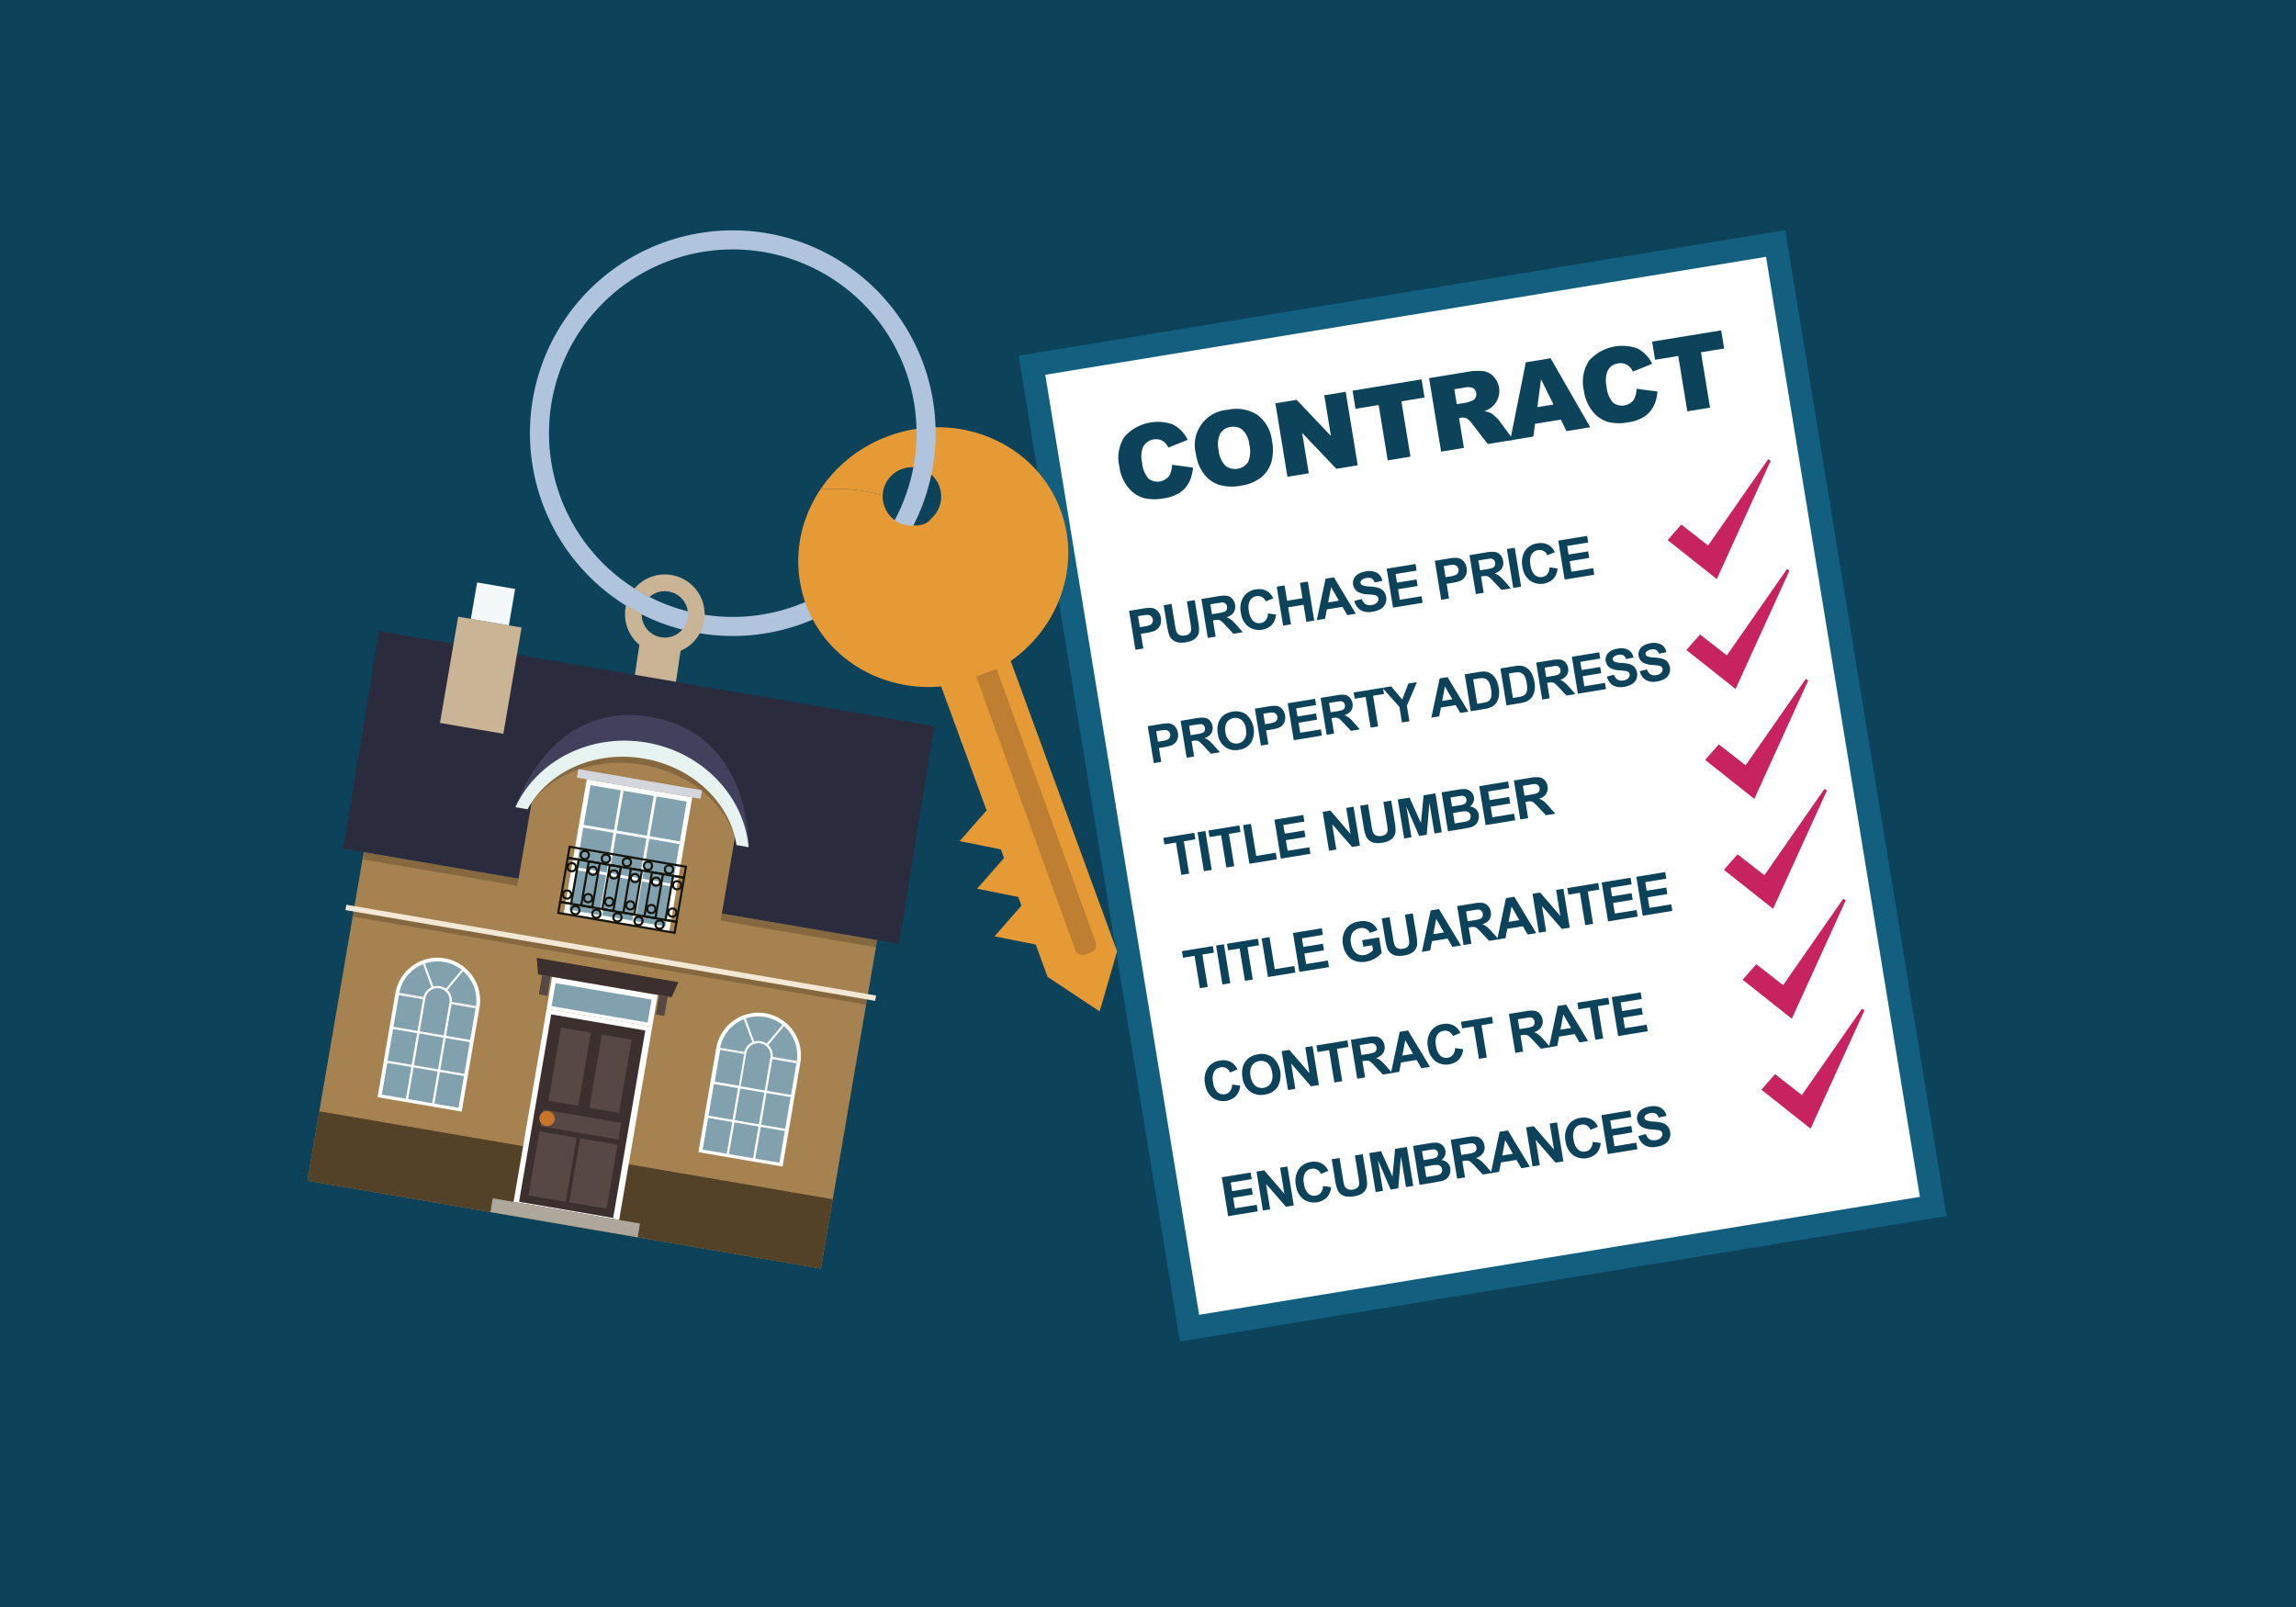 <?xml version="1.0" encoding="UTF-8"?>
<svg xmlns="http://www.w3.org/2000/svg" width="500" height="350" viewBox="0 0 500 350">
  <defs>
    <style>.cls-1{fill:#0c425a;}.cls-19,.cls-2,.cls-25{fill:#fff;}.cls-2{stroke:#125f80;stroke-width:5.056px;}.cls-2,.cls-27{stroke-miterlimit:10;}.cls-3{fill:#c62360;}.cls-4{fill:#e69a35;}.cls-5{fill:#b0c4de;}.cls-27,.cls-6{fill:none;}.cls-13,.cls-7{fill:#cab496;}.cls-8{fill:#bf7f32;}.cls-9{fill:#2b2b3e;}.cls-10,.cls-12,.cls-13,.cls-14,.cls-24,.cls-25,.cls-28,.cls-9{fill-rule:evenodd;}.cls-10,.cls-16{fill:#a68250;}.cls-11{opacity:0.2;}.cls-12{fill:#534128;}.cls-14{fill:#f3f9f8;}.cls-15{fill:#41415d;}.cls-17{fill:#e6f3f0;}.cls-18{fill:#f3e8d5;}.cls-20{fill:#3b302d;}.cls-21{fill:#584843;}.cls-22{fill:#c8752c;}.cls-23,.cls-28{fill:#81a1ae;}.cls-24{fill:#ada79c;}.cls-26{fill:#d3d6dd;}.cls-27{stroke:#14140b;stroke-width:0.46px;}</style>
  </defs>
  <g id="back">
    <rect class="cls-1" x="-5" y="-5" width="510" height="360"></rect>
  </g>
  <g id="Layer_1" data-name="Layer 1">
    <rect class="cls-2" x="240.81" y="64.887" width="164.105" height="212.516" transform="translate(-23.402 54.392) rotate(-9.294)"></rect>
    <path class="cls-3" d="M373.873,126.121c-3.657-2.932-7.052-5.554-10.709-8.486,1.012-1.154,1.897-2.217,2.977-3.382,1.703,1.345,3.635,2.794,5.829,4.553,4.464-6.379,8.743-12.587,13.092-18.806.16.115.389.219.549.334-3.897,8.546-7.737,17.012-11.738,25.787"></path>
    <path class="cls-3" d="M382.041,174c-3.657-2.932-7.052-5.554-10.709-8.486,1.011-1.154,1.897-2.217,2.977-3.382,1.703,1.345,3.635,2.795,5.829,4.554,4.464-6.379,8.743-12.587,13.092-18.806.16.115.389.219.549.334-3.897,8.546-7.737,17.012-11.738,25.787"></path>
    <path class="cls-3" d="M386.125,197.94c-3.657-2.932-7.052-5.554-10.709-8.486,1.012-1.154,1.897-2.217,2.977-3.382,1.703,1.345,3.635,2.794,5.829,4.554,4.463-6.379,8.743-12.587,13.092-18.806.16.115.389.219.549.334-3.897,8.546-7.737,17.012-11.738,25.787"></path>
    <path class="cls-3" d="M390.209,221.879c-3.657-2.932-7.052-5.554-10.709-8.486,1.012-1.154,1.897-2.217,2.977-3.382,1.703,1.345,3.635,2.794,5.829,4.554,4.464-6.379,8.743-12.587,13.092-18.806.16.115.389.219.549.334-3.897,8.546-7.737,17.012-11.738,25.787"></path>
    <path class="cls-3" d="M394.293,245.819c-3.657-2.932-7.052-5.554-10.709-8.486,1.012-1.154,1.897-2.217,2.977-3.382,1.703,1.345,3.635,2.794,5.829,4.554,4.463-6.379,8.743-12.587,13.092-18.806.16.115.389.219.549.334-3.897,8.546-7.737,17.012-11.738,25.787"></path>
    <path class="cls-1" d="M247.267,141.522l-1.388-8.482,2.747-.449a10.028,10.028,0,0,1,2.057-.205,2.244,2.244,0,0,1,1.357.63,2.673,2.673,0,0,1,.762,1.571,2.78,2.78,0,0,1-.069,1.359,2.354,2.354,0,0,1-.583.953,2.509,2.509,0,0,1-.822.548,9.84,9.84,0,0,1-1.756.412l-1.116.183.523,3.199Zm.559-7.326.394,2.406.937-.153a4.49,4.49,0,0,0,1.332-.353,1.13,1.13,0,0,0,.553-1.197,1.106,1.106,0,0,0-.397-.718,1.202,1.202,0,0,0-.75-.264,8.349,8.349,0,0,0-1.242.144Z"></path>
    <path class="cls-1" d="M253.414,131.808l1.712-.28.752,4.594a9.71,9.71,0,0,0,.295,1.406,1.39,1.39,0,0,0,.661.75,1.848,1.848,0,0,0,1.183.131,1.75,1.75,0,0,0,1.05-.478,1.191,1.191,0,0,0,.326-.804,9.755,9.755,0,0,0-.161-1.454l-.767-4.691,1.713-.28.729,4.455a11.602,11.602,0,0,1,.215,2.18,2.432,2.432,0,0,1-.338,1.149,2.62,2.62,0,0,1-.885.855,4.421,4.421,0,0,1-1.59.524,4.761,4.761,0,0,1-1.888.021,2.692,2.692,0,0,1-1.112-.567,2.357,2.357,0,0,1-.634-.862,10.48,10.48,0,0,1-.519-2.124Z"></path>
    <path class="cls-1" d="M263.02,138.943l-1.388-8.482,3.604-.59a6.25,6.25,0,0,1,2.013-.095,1.973,1.973,0,0,1,1.12.652,2.477,2.477,0,0,1,.588,1.275,2.294,2.294,0,0,1-.302,1.668,2.733,2.733,0,0,1-1.55,1.059,4.083,4.083,0,0,1,1.033.562,9.818,9.818,0,0,1,1.2,1.217l1.307,1.486-2.049.335-1.539-1.643a12.233,12.233,0,0,0-1.106-1.099,1.329,1.329,0,0,0-.573-.269,2.849,2.849,0,0,0-.878.045l-.347.057.579,3.541Zm.911-5.175,1.267-.207a6.679,6.679,0,0,0,1.522-.355.934.934,0,0,0,.421-.437,1.121,1.121,0,0,0,.069-.666,1.028,1.028,0,0,0-.341-.653,1.06,1.06,0,0,0-.7-.228q-.212.006-1.254.176l-1.336.219Z"></path>
    <path class="cls-1" d="M276.13,133.597l1.747.254a3.778,3.778,0,0,1-.933,2.271,4.047,4.047,0,0,1-5.108.343,4.475,4.475,0,0,1-1.605-2.978,4.701,4.701,0,0,1,.555-3.467,3.801,3.801,0,0,1,2.684-1.643,3.566,3.566,0,0,1,2.679.508,3.393,3.393,0,0,1,1.124,1.418l-1.629.683a1.774,1.774,0,0,0-2.021-1.13,1.952,1.952,0,0,0-1.419.927,3.356,3.356,0,0,0-.229,2.289,3.601,3.601,0,0,0,.953,2.196,1.905,1.905,0,0,0,1.615.436,1.742,1.742,0,0,0,1.104-.626A2.553,2.553,0,0,0,276.13,133.597Z"></path>
    <path class="cls-1" d="M279.42,136.26l-1.388-8.482,1.713-.28.546,3.339,3.354-.549-.546-3.34,1.713-.279,1.388,8.48-1.713.281-.606-3.709-3.356.549.607,3.709Z"></path>
    <path class="cls-1" d="M295.263,133.667l-1.863.305-1.055-1.806-3.391.555-.385,2.041-1.816.298,1.916-9.023,1.811-.296Zm-3.701-2.841-1.685-2.955-.63,3.334Z"></path>
    <path class="cls-1" d="M294.93,130.888l1.64-.434a2.06,2.06,0,0,0,.812,1.131,1.87,1.87,0,0,0,1.307.189,1.932,1.932,0,0,0,1.188-.553,1.054,1.054,0,0,0,.285-.888.777.777,0,0,0-.26-.482,1.434,1.434,0,0,0-.677-.268q-.318-.054-1.432-.145a4.74,4.74,0,0,1-2.069-.521,2.238,2.238,0,0,1-1.06-1.58,2.2,2.2,0,0,1,.169-1.272,2.336,2.336,0,0,1,.918-1.033,4.306,4.306,0,0,1,1.62-.567,3.623,3.623,0,0,1,2.518.307,2.502,2.502,0,0,1,1.153,1.73l-1.7.355a1.471,1.471,0,0,0-.625-.862,1.75,1.75,0,0,0-1.132-.108,1.978,1.978,0,0,0-1.118.498.623.623,0,0,0-.186.57.661.661,0,0,0,.339.473,4.567,4.567,0,0,0,1.666.31,8.343,8.343,0,0,1,1.948.308,2.414,2.414,0,0,1,1.078.708,2.704,2.704,0,0,1,.378,2.727,2.456,2.456,0,0,1-.99,1.134,4.863,4.863,0,0,1-1.795.611,3.724,3.724,0,0,1-2.593-.339A3.278,3.278,0,0,1,294.93,130.888Z"></path>
    <path class="cls-1" d="M303.362,132.341l-1.388-8.481,6.288-1.028.235,1.435-4.576.748.308,1.88,4.258-.696.233,1.429-4.258.696.378,2.308,4.738-.775.233,1.43Z"></path>
    <path class="cls-1" d="M313.846,130.626l-1.388-8.482,2.748-.449a10.095,10.095,0,0,1,2.057-.205,2.244,2.244,0,0,1,1.356.63,2.667,2.667,0,0,1,.762,1.571,2.793,2.793,0,0,1-.068,1.359,2.355,2.355,0,0,1-.583.953,2.519,2.519,0,0,1-.822.548,9.861,9.861,0,0,1-1.757.413l-1.116.183.523,3.199Zm.56-7.326.394,2.406.937-.154a4.484,4.484,0,0,0,1.332-.354,1.142,1.142,0,0,0,.468-.505,1.163,1.163,0,0,0,.085-.692,1.113,1.113,0,0,0-.397-.718,1.2,1.2,0,0,0-.75-.264,8.46,8.46,0,0,0-1.241.145Z"></path>
    <path class="cls-1" d="M321.398,129.39l-1.388-8.481,3.604-.59a6.25,6.25,0,0,1,2.013-.095,1.973,1.973,0,0,1,1.12.652,2.478,2.478,0,0,1,.588,1.275,2.288,2.288,0,0,1-.303,1.668,2.735,2.735,0,0,1-1.549,1.059,4.052,4.052,0,0,1,1.033.562,9.76,9.76,0,0,1,1.199,1.217l1.307,1.485-2.048.335-1.54-1.643a12.093,12.093,0,0,0-1.107-1.099,1.331,1.331,0,0,0-.573-.27,2.883,2.883,0,0,0-.877.046l-.348.057.58,3.541Zm.911-5.175,1.267-.207a6.664,6.664,0,0,0,1.522-.355.938.938,0,0,0,.422-.438,1.12,1.12,0,0,0,.069-.666,1.028,1.028,0,0,0-.342-.653,1.063,1.063,0,0,0-.699-.227q-.213.006-1.254.176l-1.337.219Z"></path>
    <path class="cls-1" d="M329.541,128.057l-1.388-8.481,1.712-.28,1.388,8.482Z"></path>
    <path class="cls-1" d="M337.445,123.561l1.746.255a3.776,3.776,0,0,1-.932,2.27,4.052,4.052,0,0,1-5.109.343,4.475,4.475,0,0,1-1.603-2.978,4.696,4.696,0,0,1,.555-3.467,3.797,3.797,0,0,1,2.684-1.643,3.572,3.572,0,0,1,2.679.507,3.383,3.383,0,0,1,1.123,1.419l-1.628.683a1.777,1.777,0,0,0-2.021-1.131,1.959,1.959,0,0,0-1.42.928,3.364,3.364,0,0,0-.229,2.288,3.598,3.598,0,0,0,.954,2.196,1.901,1.901,0,0,0,1.615.437,1.737,1.737,0,0,0,1.103-.626A2.553,2.553,0,0,0,337.445,123.561Z"></path>
    <path class="cls-1" d="M340.73,126.226l-1.388-8.482,6.288-1.029.235,1.436-4.576.749.308,1.88,4.258-.696.233,1.429-4.258.696.378,2.308,4.738-.775.233,1.43Z"></path>
    <path class="cls-1" d="M251.259,166.201l-1.315-8.041,2.604-.427a9.7,9.7,0,0,1,1.951-.195,2.137,2.137,0,0,1,1.286.599,2.538,2.538,0,0,1,.723,1.489,2.663,2.663,0,0,1-.065,1.288,2.232,2.232,0,0,1-.553.905,2.388,2.388,0,0,1-.78.518,9.326,9.326,0,0,1-1.664.392l-1.059.174.496,3.033Zm.53-6.946.374,2.282.888-.145a4.245,4.245,0,0,0,1.263-.337,1.087,1.087,0,0,0,.443-.478,1.1,1.1,0,0,0,.081-.656,1.053,1.053,0,0,0-.376-.682,1.146,1.146,0,0,0-.711-.249,7.768,7.768,0,0,0-1.178.136Z"></path>
    <path class="cls-1" d="M258.419,165.029l-1.315-8.041,3.417-.56a5.942,5.942,0,0,1,1.908-.09,1.877,1.877,0,0,1,1.062.618,2.347,2.347,0,0,1,.558,1.209,2.178,2.178,0,0,1-.287,1.582,2.59,2.59,0,0,1-1.469,1.004,3.815,3.815,0,0,1,.981.532,9.293,9.293,0,0,1,1.137,1.153l1.239,1.408-1.941.318-1.46-1.558a11.276,11.276,0,0,0-1.05-1.042,1.255,1.255,0,0,0-.543-.255,2.663,2.663,0,0,0-.832.043l-.329.054.549,3.357Zm.864-4.906,1.201-.196a6.328,6.328,0,0,0,1.443-.338.886.886,0,0,0,.399-.414,1.061,1.061,0,0,0,.066-.631.973.973,0,0,0-.324-.619,1.002,1.002,0,0,0-.662-.216q-.203.004-1.189.167l-1.268.207Z"></path>
    <path class="cls-1" d="M265.21,159.841a5.184,5.184,0,0,1,.03-2.123,3.805,3.805,0,0,1,.568-1.225,3.155,3.155,0,0,1,.92-.894,4.489,4.489,0,0,1,1.682-.603,3.823,3.823,0,0,1,3.023.638,4.988,4.988,0,0,1,1.009,6.11,3.792,3.792,0,0,1-2.65,1.563,3.834,3.834,0,0,1-3.03-.628A4.207,4.207,0,0,1,265.21,159.841Zm1.664-.329a3.051,3.051,0,0,0,.969,1.967,2.199,2.199,0,0,0,3.196-.517,3.116,3.116,0,0,0,.279-2.2,3.065,3.065,0,0,0-.943-1.963,2.274,2.274,0,0,0-3.227.537A3.073,3.073,0,0,0,266.874,159.512Z"></path>
    <path class="cls-1" d="M274.589,162.383l-1.316-8.041,2.605-.427a9.702,9.702,0,0,1,1.95-.195,2.139,2.139,0,0,1,1.286.599,2.526,2.526,0,0,1,.723,1.489,2.652,2.652,0,0,1-.064,1.288,2.235,2.235,0,0,1-.554.905,2.357,2.357,0,0,1-.779.518,9.394,9.394,0,0,1-1.665.393l-1.059.173.496,3.033Zm.53-6.946.373,2.282.889-.146a4.249,4.249,0,0,0,1.263-.337,1.081,1.081,0,0,0,.443-.477,1.1,1.1,0,0,0,.081-.656,1.056,1.056,0,0,0-.377-.682,1.141,1.141,0,0,0-.71-.249,7.649,7.649,0,0,0-1.178.137Z"></path>
    <path class="cls-1" d="M281.744,161.212l-1.315-8.041,5.961-.976.223,1.36-4.338.71.292,1.782,4.036-.661.222,1.355-4.036.661.357,2.188,4.492-.735.222,1.355Z"></path>
    <path class="cls-1" d="M288.904,160.04l-1.315-8.041,3.416-.559a5.91,5.91,0,0,1,1.909-.089,1.864,1.864,0,0,1,1.06.617,2.343,2.343,0,0,1,.559,1.209,2.178,2.178,0,0,1-.287,1.582,2.593,2.593,0,0,1-1.469,1.004,3.792,3.792,0,0,1,.98.532,9.276,9.276,0,0,1,1.138,1.153l1.239,1.408-1.941.318-1.461-1.558a11.292,11.292,0,0,0-1.049-1.042,1.264,1.264,0,0,0-.543-.255,2.695,2.695,0,0,0-.832.043l-.329.054.55,3.357Zm.864-4.906,1.201-.196a6.288,6.288,0,0,0,1.442-.338.877.877,0,0,0,.399-.414,1.06,1.06,0,0,0,.066-.631.977.977,0,0,0-.324-.619,1.005,1.005,0,0,0-.663-.216c-.134.003-.531.059-1.189.167l-1.267.207Z"></path>
    <path class="cls-1" d="M298.483,158.473l-1.093-6.681-2.386.39-.223-1.36,6.39-1.045.223,1.36-2.381.39,1.094,6.68Z"></path>
    <path class="cls-1" d="M305.31,157.356l-.554-3.384-3.708-4.176,1.903-.311,2.413,2.872,1.333-3.484,1.87-.307-2.191,5.152.552,3.373Z"></path>
    <path class="cls-1" d="M319.769,154.989l-1.767.289-1.001-1.713-3.214.526-.364,1.935L311.7,156.31l1.816-8.554,1.717-.281Zm-3.511-2.692-1.596-2.803-.598,3.161Z"></path>
    <path class="cls-1" d="M318.971,146.863l2.967-.485a5.847,5.847,0,0,1,1.556-.098,2.724,2.724,0,0,1,1.333.543,3.565,3.565,0,0,1,.981,1.176,6.015,6.015,0,0,1,.574,1.857,5.359,5.359,0,0,1,.033,1.752,3.603,3.603,0,0,1-.629,1.562,2.916,2.916,0,0,1-1.035.828,5.039,5.039,0,0,1-1.41.405l-3.055.5Zm1.846,1.095.872,5.325,1.212-.198a4.494,4.494,0,0,0,.969-.237,1.518,1.518,0,0,0,.601-.442,1.731,1.731,0,0,0,.299-.846,5.367,5.367,0,0,0-.077-1.5,4.891,4.891,0,0,0-.398-1.403,1.866,1.866,0,0,0-.588-.704,1.565,1.565,0,0,0-.815-.255,7.403,7.403,0,0,0-1.345.142Z"></path>
    <path class="cls-1" d="M326.745,145.591l2.967-.485a5.852,5.852,0,0,1,1.557-.098,2.725,2.725,0,0,1,1.332.543,3.579,3.579,0,0,1,.982,1.176,6.042,6.042,0,0,1,.573,1.857,5.367,5.367,0,0,1,.034,1.753,3.603,3.603,0,0,1-.629,1.562,2.912,2.912,0,0,1-1.036.828,5.031,5.031,0,0,1-1.409.405l-3.055.5Zm1.847,1.095.872,5.325,1.211-.198a4.496,4.496,0,0,0,.97-.237,1.524,1.524,0,0,0,.601-.442,1.739,1.739,0,0,0,.299-.846,5.354,5.354,0,0,0-.077-1.499,4.93,4.93,0,0,0-.398-1.404,1.859,1.859,0,0,0-.589-.704,1.557,1.557,0,0,0-.814-.255,7.484,7.484,0,0,0-1.346.141Z"></path>
    <path class="cls-1" d="M335.847,152.357l-1.315-8.041,3.417-.56a5.942,5.942,0,0,1,1.908-.09,1.874,1.874,0,0,1,1.062.618,2.36,2.36,0,0,1,.559,1.209,2.174,2.174,0,0,1-.288,1.582A2.586,2.586,0,0,1,339.72,148.08a3.816,3.816,0,0,1,.981.532,9.269,9.269,0,0,1,1.138,1.153l1.238,1.409-1.941.317-1.46-1.558a11.379,11.379,0,0,0-1.05-1.042,1.255,1.255,0,0,0-.543-.255,2.686,2.686,0,0,0-.831.043l-.33.054.55,3.357Zm.864-4.906,1.201-.196a6.309,6.309,0,0,0,1.443-.338.882.882,0,0,0,.399-.414,1.061,1.061,0,0,0,.065-.631.972.972,0,0,0-.324-.619,1.002,1.002,0,0,0-.662-.216q-.204.004-1.19.167l-1.268.207Z"></path>
    <path class="cls-1" d="M343.616,151.086l-1.316-8.041,5.963-.976.222,1.36-4.338.71.292,1.782,4.036-.661.222,1.355-4.036.661.358,2.188,4.492-.735.221,1.355Z"></path>
    <path class="cls-1" d="M349.932,147.365l1.555-.412a1.95,1.95,0,0,0,.77,1.073,1.77,1.77,0,0,0,1.237.181,1.831,1.831,0,0,0,1.127-.524,1.004,1.004,0,0,0,.272-.842.743.743,0,0,0-.247-.458,1.364,1.364,0,0,0-.642-.252q-.3-.053-1.357-.139a4.46,4.46,0,0,1-1.962-.496,2.117,2.117,0,0,1-1.004-1.497,2.088,2.088,0,0,1,.159-1.205,2.209,2.209,0,0,1,.87-.979,4.075,4.075,0,0,1,1.537-.539,3.435,3.435,0,0,1,2.387.291,2.374,2.374,0,0,1,1.095,1.641l-1.612.337a1.396,1.396,0,0,0-.593-.818,1.651,1.651,0,0,0-1.073-.104,1.876,1.876,0,0,0-1.061.473.592.592,0,0,0-.176.541.624.624,0,0,0,.321.448,4.364,4.364,0,0,0,1.579.294,7.881,7.881,0,0,1,1.848.291,2.3,2.3,0,0,1,1.022.672,2.565,2.565,0,0,1,.358,2.585,2.336,2.336,0,0,1-.94,1.074,4.603,4.603,0,0,1-1.702.581,3.531,3.531,0,0,1-2.457-.322A3.108,3.108,0,0,1,349.932,147.365Z"></path>
    <path class="cls-1" d="M357.087,146.194l1.554-.412a1.955,1.955,0,0,0,.77,1.073,1.772,1.772,0,0,0,1.238.181,1.831,1.831,0,0,0,1.127-.524,1.006,1.006,0,0,0,.272-.842.741.741,0,0,0-.248-.458,1.356,1.356,0,0,0-.641-.252q-.302-.053-1.357-.139a4.457,4.457,0,0,1-1.962-.496,2.118,2.118,0,0,1-1.005-1.497,2.088,2.088,0,0,1,.159-1.205,2.224,2.224,0,0,1,.871-.979,4.079,4.079,0,0,1,1.537-.538,3.441,3.441,0,0,1,2.387.29,2.377,2.377,0,0,1,1.094,1.642l-1.612.337a1.395,1.395,0,0,0-.593-.818,1.653,1.653,0,0,0-1.072-.104,1.876,1.876,0,0,0-1.061.473.593.593,0,0,0-.176.541.619.619,0,0,0,.32.447,4.341,4.341,0,0,0,1.58.295,7.872,7.872,0,0,1,1.847.291,2.287,2.287,0,0,1,1.022.672,2.567,2.567,0,0,1,.358,2.586,2.335,2.335,0,0,1-.94,1.074,4.623,4.623,0,0,1-1.701.58,3.529,3.529,0,0,1-2.457-.322A3.107,3.107,0,0,1,357.087,146.194Z"></path>
    <path class="cls-1" d="M257.251,190.552l-1.153-7.046-2.517.412-.235-1.435,6.739-1.103.235,1.435-2.511.41,1.153,7.047Z"></path>
    <path class="cls-1" d="M262.171,189.747l-1.388-8.48,1.712-.28,1.389,8.48Z"></path>
    <path class="cls-1" d="M267.068,188.945l-1.153-7.046-2.517.412-.234-1.435,6.739-1.104.234,1.435-2.511.411,1.153,7.046Z"></path>
    <path class="cls-1" d="M272.087,188.124l-1.377-8.411,1.713-.28,1.143,6.982,4.258-.697.234,1.43Z"></path>
    <path class="cls-1" d="M278.923,187.005l-1.389-8.48,6.288-1.028.235,1.435-4.576.749.308,1.881,4.258-.697.233,1.428-4.258.697.378,2.309,4.738-.776.234,1.43Z"></path>
    <path class="cls-1" d="M289.423,185.287l-1.388-8.48,1.666-.272,4.397,5.096-.927-5.664,1.591-.261,1.389,8.48-1.719.281-4.324-4.971.905,5.53Z"></path>
    <path class="cls-1" d="M296.206,175.469l1.713-.28.752,4.593a9.628,9.628,0,0,0,.295,1.408,1.391,1.391,0,0,0,.661.75,1.848,1.848,0,0,0,1.183.13,1.743,1.743,0,0,0,1.05-.478,1.192,1.192,0,0,0,.326-.804,9.729,9.729,0,0,0-.161-1.453l-.768-4.691,1.712-.28.729,4.454a11.623,11.623,0,0,1,.215,2.181,2.431,2.431,0,0,1-.338,1.148A2.615,2.615,0,0,1,302.69,183a4.394,4.394,0,0,1-1.589.524,4.765,4.765,0,0,1-1.889.021,2.675,2.675,0,0,1-1.111-.566,2.373,2.373,0,0,1-.634-.862,10.474,10.474,0,0,1-.52-2.125Z"></path>
    <path class="cls-1" d="M305.783,182.609l-1.388-8.48,2.562-.419,2.485,5.533.575-6.034,2.568-.421,1.388,8.48-1.591.261-1.093-6.676-.591,6.951-1.648.27-2.771-6.401,1.093,6.676Z"></path>
    <path class="cls-1" d="M313.938,172.567l3.39-.555a9.86,9.86,0,0,1,1.515-.162,2.237,2.237,0,0,1,.943.205,2.205,2.205,0,0,1,.767.603,1.952,1.952,0,0,1,.423.949,2.005,2.005,0,0,1-.143,1.147,2.027,2.027,0,0,1-.748.889,2.262,2.262,0,0,1,1.317.573,2.077,2.077,0,0,1,.626,1.211,2.569,2.569,0,0,1-.085,1.169,2.301,2.301,0,0,1-.592.994,2.457,2.457,0,0,1-1.083.59q-.42.117-2.056.396l-2.887.473Zm1.943,1.132.32,1.961,1.123-.184q1-.164,1.238-.233a1.144,1.144,0,0,0,.643-.416.912.912,0,0,0,.142-.704.942.942,0,0,0-.321-.604.999.999,0,0,0-.693-.192q-.261.013-1.469.211Zm.552,3.372.371,2.268,1.585-.26a7.856,7.856,0,0,0,1.166-.244,1.073,1.073,0,0,0,.566-.441,1.055,1.055,0,0,0,.123-.759,1.122,1.122,0,0,0-.292-.617,1.062,1.062,0,0,0-.599-.301,5.91,5.91,0,0,0-1.538.127Z"></path>
    <path class="cls-1" d="M323.522,179.706l-1.389-8.48,6.288-1.028.234,1.435-4.575.748.308,1.881,4.258-.696.233,1.428-4.258.696.378,2.309,4.738-.775.234,1.429Z"></path>
    <path class="cls-1" d="M331.073,178.471l-1.388-8.48,3.604-.59a6.226,6.226,0,0,1,2.014-.095,1.971,1.971,0,0,1,1.119.651,2.471,2.471,0,0,1,.589,1.275,2.293,2.293,0,0,1-.303,1.668,2.727,2.727,0,0,1-1.55,1.058,4.04,4.04,0,0,1,1.033.564,9.727,9.727,0,0,1,1.2,1.216l1.307,1.485-2.048.335-1.54-1.642a11.918,11.918,0,0,0-1.107-1.099,1.342,1.342,0,0,0-.572-.27,2.855,2.855,0,0,0-.877.047l-.348.057.579,3.54Zm.911-5.174,1.267-.208a6.646,6.646,0,0,0,1.522-.354.942.942,0,0,0,.421-.439,1.108,1.108,0,0,0,.069-.665,1.027,1.027,0,0,0-.341-.653,1.065,1.065,0,0,0-.699-.228c-.142.004-.56.061-1.255.176l-1.337.219Z"></path>
    <path class="cls-1" d="M261.289,215.224l-1.153-7.046-2.518.412-.234-1.435,6.739-1.103.235,1.435-2.511.41,1.153,7.047Z"></path>
    <path class="cls-1" d="M266.209,214.419l-1.388-8.48,1.712-.28,1.388,8.48Z"></path>
    <path class="cls-1" d="M271.106,213.617l-1.153-7.046-2.517.412-.234-1.435,6.738-1.103.235,1.435-2.511.411,1.153,7.046Z"></path>
    <path class="cls-1" d="M276.125,212.796l-1.377-8.411,1.713-.28,1.143,6.982,4.258-.697.233,1.43Z"></path>
    <path class="cls-1" d="M282.96,211.677l-1.388-8.48,6.288-1.028.234,1.435-4.576.749.308,1.881,4.258-.697.233,1.428-4.258.697.378,2.309,4.738-.776.233,1.43Z"></path>
    <path class="cls-1" d="M296.878,206.198l-.233-1.43,3.69-.604.553,3.378a4.699,4.699,0,0,1-1.408,1.173,5.766,5.766,0,0,1-2.004.734,4.718,4.718,0,0,1-2.411-.178,3.611,3.611,0,0,1-1.748-1.354,5.255,5.255,0,0,1-.867-2.179,4.944,4.944,0,0,1,.17-2.444,3.794,3.794,0,0,1,1.367-1.846,4.447,4.447,0,0,1,1.962-.755,4.106,4.106,0,0,1,2.575.259,3.034,3.034,0,0,1,1.442,1.644l-1.648.597a1.82,1.82,0,0,0-.836-.876,2.071,2.071,0,0,0-1.294-.159,2.353,2.353,0,0,0-1.668,1.003,3.04,3.04,0,0,0-.317,2.22,3.367,3.367,0,0,0,1.042,2.156,2.27,2.27,0,0,0,1.882.466,2.978,2.978,0,0,0,1.045-.388,3.739,3.739,0,0,0,.845-.663l-.177-1.075Z"></path>
    <path class="cls-1" d="M300.903,200.033l1.713-.28.752,4.593a9.729,9.729,0,0,0,.295,1.407,1.394,1.394,0,0,0,.661.75,1.849,1.849,0,0,0,1.183.13,1.743,1.743,0,0,0,1.05-.477,1.197,1.197,0,0,0,.326-.805,9.753,9.753,0,0,0-.161-1.453l-.768-4.691,1.713-.279.729,4.453a11.631,11.631,0,0,1,.215,2.182,2.437,2.437,0,0,1-.338,1.149,2.629,2.629,0,0,1-.885.855,4.384,4.384,0,0,1-1.59.523,4.748,4.748,0,0,1-1.889.021,2.68,2.68,0,0,1-1.111-.566,2.369,2.369,0,0,1-.634-.861,10.438,10.438,0,0,1-.52-2.125Z"></path>
    <path class="cls-1" d="M318.151,205.918l-1.862.305-1.056-1.805-3.391.555-.385,2.041-1.816.297,1.916-9.02,1.811-.297Zm-3.701-2.84-1.684-2.955-.631,3.334Z"></path>
    <path class="cls-1" d="M318.71,205.826l-1.388-8.48,3.604-.59a6.25,6.25,0,0,1,2.013-.095,1.968,1.968,0,0,1,1.119.652,2.471,2.471,0,0,1,.589,1.274,2.295,2.295,0,0,1-.303,1.669,2.729,2.729,0,0,1-1.55,1.058,4.05,4.05,0,0,1,1.033.562,9.818,9.818,0,0,1,1.2,1.217l1.307,1.485-2.048.335-1.54-1.644a12.235,12.235,0,0,0-1.107-1.099,1.34,1.34,0,0,0-.573-.269,2.85,2.85,0,0,0-.877.046l-.348.057.579,3.54Zm.911-5.174,1.268-.207a6.666,6.666,0,0,0,1.522-.356.932.932,0,0,0,.422-.437,1.117,1.117,0,0,0,.068-.665,1.029,1.029,0,0,0-.341-.654,1.059,1.059,0,0,0-.699-.227c-.142.003-.561.062-1.254.175l-1.338.219Z"></path>
    <path class="cls-1" d="M334.553,203.233l-1.863.305-1.056-1.804-3.39.555-.385,2.04-1.816.297,1.915-9.02,1.811-.297Zm-3.702-2.839-1.684-2.956-.631,3.334Z"></path>
    <path class="cls-1" d="M335.123,203.141l-1.388-8.48,1.665-.273,4.398,5.096-.927-5.664,1.59-.261,1.389,8.48-1.719.281-4.324-4.971.905,5.53Z"></path>
    <path class="cls-1" d="M345.215,201.489l-1.153-7.047-2.517.412L341.31,193.42l6.74-1.103.234,1.435-2.51.411,1.152,7.045Z"></path>
    <path class="cls-1" d="M350.188,200.675,348.8,192.194l6.287-1.029.235,1.435-4.575.749.308,1.881,4.258-.696.233,1.428-4.258.696.378,2.309,4.737-.775.234,1.429Z"></path>
    <path class="cls-1" d="M357.734,199.44l-1.388-8.48,6.287-1.028.235,1.435-4.575.748.308,1.881,4.258-.696.233,1.428-4.258.696.378,2.309,4.738-.775.233,1.429Z"></path>
    <path class="cls-1" d="M268.333,236.203l1.746.254a3.771,3.771,0,0,1-.932,2.27,4.054,4.054,0,0,1-5.109.344,4.482,4.482,0,0,1-1.603-2.978,4.699,4.699,0,0,1,.555-3.467,3.794,3.794,0,0,1,2.684-1.643,3.575,3.575,0,0,1,2.679.506,3.379,3.379,0,0,1,1.123,1.42l-1.628.682a1.778,1.778,0,0,0-2.021-1.13,1.955,1.955,0,0,0-1.419.928,3.351,3.351,0,0,0-.229,2.288,3.59,3.59,0,0,0,.953,2.195,1.902,1.902,0,0,0,1.615.436,1.737,1.737,0,0,0,1.103-.626A2.552,2.552,0,0,0,268.333,236.203Z"></path>
    <path class="cls-1" d="M270.585,234.734a5.467,5.467,0,0,1,.031-2.238,4.065,4.065,0,0,1,.6-1.291,3.34,3.34,0,0,1,.972-.944,4.731,4.731,0,0,1,1.772-.634,4.034,4.034,0,0,1,3.19.672,5.266,5.266,0,0,1,1.063,6.446,4.005,4.005,0,0,1-2.795,1.647,4.051,4.051,0,0,1-3.197-.661A4.44,4.44,0,0,1,270.585,234.734Zm1.755-.347a3.22,3.22,0,0,0,1.022,2.075,2.318,2.318,0,0,0,3.371-.546,3.286,3.286,0,0,0,.295-2.32,3.232,3.232,0,0,0-.996-2.07,2.401,2.401,0,0,0-3.402.566A3.238,3.238,0,0,0,272.34,234.388Z"></path>
    <path class="cls-1" d="M280.495,237.413l-1.388-8.48,1.666-.272,4.397,5.097-.927-5.664,1.591-.261,1.389,8.48-1.719.281-4.324-4.971.905,5.53Z"></path>
    <path class="cls-1" d="M290.587,235.762l-1.152-7.046-2.517.412-.235-1.435,6.739-1.104.235,1.435-2.511.411,1.153,7.046Z"></path>
    <path class="cls-1" d="M295.565,234.947l-1.388-8.48,3.603-.59a6.227,6.227,0,0,1,2.014-.095,1.978,1.978,0,0,1,1.119.651,2.471,2.471,0,0,1,.589,1.274,2.295,2.295,0,0,1-.303,1.669,2.728,2.728,0,0,1-1.55,1.058,4.105,4.105,0,0,1,1.034.562,9.901,9.901,0,0,1,1.199,1.217l1.307,1.485-2.048.335-1.54-1.643a12.097,12.097,0,0,0-1.106-1.099,1.343,1.343,0,0,0-.573-.27,2.854,2.854,0,0,0-.877.046l-.348.057.58,3.541Zm.911-5.174,1.267-.208a6.614,6.614,0,0,0,1.522-.355.927.927,0,0,0,.421-.438,1.125,1.125,0,0,0,.07-.665,1.037,1.037,0,0,0-.342-.654,1.069,1.069,0,0,0-.699-.227c-.143.004-.56.061-1.255.176l-1.336.219Z"></path>
    <path class="cls-1" d="M311.408,232.355l-1.862.305-1.057-1.806-3.39.555-.385,2.041-1.816.298,1.915-9.021,1.81-.296Zm-3.702-2.84-1.684-2.955-.63,3.334Z"></path>
    <path class="cls-1" d="M316.877,228.259l1.746.254a3.759,3.759,0,0,1-.933,2.269,4.048,4.048,0,0,1-5.108.344,4.478,4.478,0,0,1-1.603-2.978,4.695,4.695,0,0,1,.555-3.467,3.797,3.797,0,0,1,2.684-1.643,3.575,3.575,0,0,1,2.679.507,3.384,3.384,0,0,1,1.123,1.419l-1.628.682a1.779,1.779,0,0,0-2.022-1.129,1.954,1.954,0,0,0-1.419.927,3.365,3.365,0,0,0-.229,2.289,3.603,3.603,0,0,0,.953,2.195,1.908,1.908,0,0,0,1.616.437,1.737,1.737,0,0,0,1.103-.626A2.553,2.553,0,0,0,316.877,228.259Z"></path>
    <path class="cls-1" d="M322.07,230.609l-1.153-7.046-2.517.412-.234-1.435,6.739-1.103.234,1.435-2.51.411,1.152,7.046Z"></path>
    <path class="cls-1" d="M329.985,229.314l-1.388-8.48,3.603-.59a6.28,6.28,0,0,1,2.013-.095,1.978,1.978,0,0,1,1.12.652,2.479,2.479,0,0,1,.589,1.274,2.295,2.295,0,0,1-.304,1.669,2.725,2.725,0,0,1-1.549,1.058,4.05,4.05,0,0,1,1.033.562,9.89,9.89,0,0,1,1.2,1.217l1.307,1.485-2.049.335-1.54-1.644a12.172,12.172,0,0,0-1.107-1.098,1.339,1.339,0,0,0-.572-.27,2.841,2.841,0,0,0-.877.045l-.348.058.579,3.541Zm.911-5.174,1.267-.207a6.672,6.672,0,0,0,1.522-.356.934.934,0,0,0,.421-.437,1.119,1.119,0,0,0,.069-.665,1.033,1.033,0,0,0-.342-.654,1.067,1.067,0,0,0-.698-.227q-.214.004-1.255.175l-1.337.219Z"></path>
    <path class="cls-1" d="M345.827,226.722l-1.862.305-1.056-1.806-3.391.555-.385,2.041-1.816.298,1.916-9.021,1.81-.297Zm-3.701-2.84-1.684-2.955-.631,3.334Z"></path>
    <path class="cls-1" d="M347.41,226.462l-1.153-7.046-2.517.412-.235-1.435,6.74-1.103.234,1.435-2.511.41,1.153,7.046Z"></path>
    <path class="cls-1" d="M352.382,225.648l-1.388-8.48,6.288-1.029.235,1.435-4.576.749.308,1.881,4.258-.696.234,1.428-4.258.696.377,2.309,4.738-.775.234,1.429Z"></path>
    <path class="cls-1" d="M267.455,264.88l-1.388-8.48,6.287-1.028.235,1.435-4.576.748.308,1.88,4.258-.696.234,1.429-4.258.696.378,2.309,4.738-.775.233,1.429Z"></path>
    <path class="cls-1" d="M275.02,263.643l-1.389-8.48,1.666-.273,4.397,5.095-.927-5.663,1.592-.261,1.388,8.48-1.718.281-4.324-4.972.905,5.531Z"></path>
    <path class="cls-1" d="M288.119,258.298l1.745.254a3.768,3.768,0,0,1-.932,2.269,4.05,4.05,0,0,1-5.109.344,4.476,4.476,0,0,1-1.603-2.978,4.698,4.698,0,0,1,.554-3.468,3.797,3.797,0,0,1,2.685-1.642,3.564,3.564,0,0,1,2.678.506,3.391,3.391,0,0,1,1.124,1.419l-1.629.683a1.775,1.775,0,0,0-2.02-1.13,1.957,1.957,0,0,0-1.419.927,3.354,3.354,0,0,0-.229,2.289,3.594,3.594,0,0,0,.953,2.195,1.904,1.904,0,0,0,1.615.436,1.737,1.737,0,0,0,1.103-.626A2.559,2.559,0,0,0,288.119,258.298Z"></path>
    <path class="cls-1" d="M290.003,252.482l1.713-.28.752,4.593a9.598,9.598,0,0,0,.295,1.407,1.391,1.391,0,0,0,.661.75,1.855,1.855,0,0,0,1.183.13,1.748,1.748,0,0,0,1.05-.477,1.188,1.188,0,0,0,.325-.805,9.571,9.571,0,0,0-.16-1.452l-.768-4.691,1.712-.28.73,4.454a11.608,11.608,0,0,1,.215,2.181,2.437,2.437,0,0,1-.338,1.149,2.633,2.633,0,0,1-.886.855,4.396,4.396,0,0,1-1.589.523,4.765,4.765,0,0,1-1.889.021,2.667,2.667,0,0,1-1.111-.566,2.369,2.369,0,0,1-.634-.861,10.492,10.492,0,0,1-.52-2.125Z"></path>
    <path class="cls-1" d="M299.58,259.623l-1.388-8.48,2.562-.42,2.485,5.533.575-6.034,2.568-.42,1.388,8.48-1.591.26-1.093-6.676-.591,6.951-1.649.27-2.77-6.401,1.093,6.676Z"></path>
    <path class="cls-1" d="M307.734,249.58l3.391-.555a9.978,9.978,0,0,1,1.515-.162,2.233,2.233,0,0,1,.942.205,2.205,2.205,0,0,1,.767.603,1.947,1.947,0,0,1,.423.95,2.032,2.032,0,0,1-.891,2.033,2.261,2.261,0,0,1,1.317.575,2.071,2.071,0,0,1,.626,1.211,2.539,2.539,0,0,1-.085,1.168,2.282,2.282,0,0,1-.592.994,2.448,2.448,0,0,1-1.082.59q-.42.116-2.056.397l-2.887.472Zm1.944,1.132.32,1.961,1.122-.184c.668-.109,1.08-.187,1.239-.233a1.142,1.142,0,0,0,.642-.417.908.908,0,0,0,.142-.704.943.943,0,0,0-.321-.604.998.998,0,0,0-.693-.192q-.259.013-1.469.211Zm.552,3.371.371,2.27,1.585-.26a7.75,7.75,0,0,0,1.165-.245,1.073,1.073,0,0,0,.566-.44,1.051,1.051,0,0,0,.123-.759,1.116,1.116,0,0,0-.292-.618,1.06,1.06,0,0,0-.598-.301,5.859,5.859,0,0,0-1.538.127Z"></path>
    <path class="cls-1" d="M317.323,256.719l-1.388-8.48,3.604-.59a6.294,6.294,0,0,1,2.014-.096,1.976,1.976,0,0,1,1.119.652,2.474,2.474,0,0,1,.589,1.275,2.3,2.3,0,0,1-.303,1.669,2.737,2.737,0,0,1-1.55,1.058,4.083,4.083,0,0,1,1.033.562,9.922,9.922,0,0,1,1.2,1.218l1.307,1.484-2.048.335-1.54-1.643a12.335,12.335,0,0,0-1.107-1.099,1.325,1.325,0,0,0-.572-.269,2.842,2.842,0,0,0-.877.045l-.348.057.579,3.541Zm.911-5.174,1.267-.207a6.656,6.656,0,0,0,1.522-.356.931.931,0,0,0,.421-.438,1.118,1.118,0,0,0,.069-.665,1.028,1.028,0,0,0-.342-.653,1.055,1.055,0,0,0-.698-.227q-.214.004-1.255.175l-1.337.219Z"></path>
    <path class="cls-1" d="M333.166,254.126l-1.863.305-1.056-1.806-3.391.556-.384,2.041-1.817.297,1.915-9.021,1.81-.297Zm-3.702-2.84-1.684-2.955-.631,3.334Z"></path>
    <path class="cls-1" d="M333.736,254.032l-1.388-8.48,1.665-.273,4.398,5.096-.927-5.663,1.591-.261,1.388,8.48-1.718.281-4.324-4.972.905,5.531Z"></path>
    <path class="cls-1" d="M346.836,248.689l1.745.254a3.768,3.768,0,0,1-.932,2.27,4.05,4.05,0,0,1-5.109.344,4.477,4.477,0,0,1-1.603-2.979,4.695,4.695,0,0,1,.554-3.467,3.801,3.801,0,0,1,2.685-1.643,3.569,3.569,0,0,1,2.678.507,3.391,3.391,0,0,1,1.124,1.419l-1.629.682a1.776,1.776,0,0,0-2.02-1.129,1.955,1.955,0,0,0-1.419.926,3.357,3.357,0,0,0-.229,2.29,3.597,3.597,0,0,0,.953,2.195,1.904,1.904,0,0,0,1.615.436,1.737,1.737,0,0,0,1.103-.626A2.552,2.552,0,0,0,346.836,248.689Z"></path>
    <path class="cls-1" d="M350.12,251.352l-1.389-8.48,6.288-1.029.235,1.435-4.576.749.308,1.88,4.258-.697.233,1.429-4.258.697.378,2.309,4.738-.775.234,1.429Z"></path>
    <path class="cls-1" d="M356.78,247.429l1.641-.435a2.055,2.055,0,0,0,.81,1.131,1.863,1.863,0,0,0,1.306.19,1.928,1.928,0,0,0,1.19-.555,1.05,1.05,0,0,0,.286-.886.776.776,0,0,0-.261-.482,1.424,1.424,0,0,0-.676-.268c-.212-.036-.69-.086-1.432-.145a4.72,4.72,0,0,1-2.069-.522,2.236,2.236,0,0,1-1.061-1.58,2.214,2.214,0,0,1,.169-1.271,2.325,2.325,0,0,1,.918-1.033,4.288,4.288,0,0,1,1.621-.567,3.621,3.621,0,0,1,2.518.306,2.506,2.506,0,0,1,1.153,1.73l-1.699.355a1.474,1.474,0,0,0-.626-.863,1.75,1.75,0,0,0-1.132-.108,1.978,1.978,0,0,0-1.118.498.626.626,0,0,0-.186.57.66.66,0,0,0,.339.474,4.593,4.593,0,0,0,1.667.309,8.379,8.379,0,0,1,1.947.308,2.412,2.412,0,0,1,1.078.708,2.557,2.557,0,0,1,.559,1.296,2.526,2.526,0,0,1-.182,1.431,2.455,2.455,0,0,1-.99,1.134,4.863,4.863,0,0,1-1.795.611,3.723,3.723,0,0,1-2.592-.339A3.281,3.281,0,0,1,356.78,247.429Z"></path>
    <path class="cls-1" d="M255.237,101.227l4.55.602a8.1,8.1,0,0,1-.878,3.272,6.035,6.035,0,0,1-2.028,2.226,8.81,8.81,0,0,1-3.441,1.203,10.413,10.413,0,0,1-4.388-.06,6.854,6.854,0,0,1-3.292-2.2,9.161,9.161,0,0,1-2.001-4.692,8.413,8.413,0,0,1,1.114-6.45,9.741,9.741,0,0,1,10.583-2.666,7.28,7.28,0,0,1,3.187,3.335l-4.209,1.687a3.793,3.793,0,0,0-.655-.992,2.891,2.891,0,0,0-1.158-.707,3.163,3.163,0,0,0-3.748,1.688,5.812,5.812,0,0,0-.161,3.263,6.063,6.063,0,0,0,1.404,3.515,3.233,3.233,0,0,0,4.448-.533A4.997,4.997,0,0,0,255.237,101.227Z"></path>
    <path class="cls-1" d="M260.445,98.894a7.679,7.679,0,0,1,6.909-9.64,8.485,8.485,0,0,1,6.509,1.138,8.199,8.199,0,0,1,3.146,5.657,9.994,9.994,0,0,1-.19,4.757,6.82,6.82,0,0,1-2.272,3.242,9.138,9.138,0,0,1-4.286,1.727,10.362,10.362,0,0,1-4.623-.129,6.832,6.832,0,0,1-3.323-2.259A9.182,9.182,0,0,1,260.445,98.894Zm4.95-.787a5.446,5.446,0,0,0,1.471,3.336,3.452,3.452,0,0,0,4.922-.784,5.994,5.994,0,0,0,.265-3.865A5.015,5.015,0,0,0,270.6,93.641a3.157,3.157,0,0,0-2.643-.639,3.044,3.044,0,0,0-2.229,1.453A5.458,5.458,0,0,0,265.396,98.107Z"></path>
    <path class="cls-1" d="M277.745,87.835l4.618-.756,7.476,7.869-1.449-8.855,4.662-.763,2.62,16.007-4.662.763-7.434-7.808,1.438,8.789-4.65.761Z"></path>
    <path class="cls-1" d="M294.544,85.086l15.034-2.461.647,3.953-5.045.826,1.973,12.054-4.945.81-1.973-12.054-5.045.825Z"></path>
    <path class="cls-1" d="M313.831,98.365l-2.619-16.007,8.243-1.35a12.133,12.133,0,0,1,3.568-.181,3.786,3.786,0,0,1,2.193,1.138,4.58,4.58,0,0,1-.331,6.686,6.064,6.064,0,0,1-1.633.918,4.948,4.948,0,0,1,1.384.379,5.095,5.095,0,0,1,.929.713,6.343,6.343,0,0,1,.856.881l3.154,4.246-5.589.915-3.444-4.459a3.776,3.776,0,0,0-1.097-1.088,2.106,2.106,0,0,0-1.272-.173l-.438.071,1.063,6.497ZM317.24,88.03l2.086-.341a7.484,7.484,0,0,0,1.274-.434,1.322,1.322,0,0,0,.72-.633,1.641,1.641,0,0,0-.526-2.089,3.017,3.017,0,0,0-1.913-.112l-2.173.355Z"></path>
    <path class="cls-1" d="M339.896,91.386l-5.615.919-.348,2.77-5.05.826L332.279,78.91l5.396-.883L346.309,93.05l-5.18.848Zm-1.592-3.293-2.709-5.466-.806,6.041Z"></path>
    <path class="cls-1" d="M356.39,84.673l4.55.6a8.098,8.098,0,0,1-.878,3.272,6.037,6.037,0,0,1-2.028,2.227,8.823,8.823,0,0,1-3.441,1.202,10.414,10.414,0,0,1-4.388-.06,6.848,6.848,0,0,1-3.292-2.2,9.158,9.158,0,0,1-2.001-4.691,8.416,8.416,0,0,1,1.114-6.451,9.741,9.741,0,0,1,10.583-2.666,7.284,7.284,0,0,1,3.187,3.335l-4.209,1.687a3.793,3.793,0,0,0-.655-.992,2.892,2.892,0,0,0-1.158-.707,2.977,2.977,0,0,0-1.394-.085,2.94,2.94,0,0,0-2.354,1.773,5.812,5.812,0,0,0-.161,3.263,6.059,6.059,0,0,0,1.404,3.515,3.232,3.232,0,0,0,4.448-.533A4.996,4.996,0,0,0,356.39,84.673Z"></path>
    <path class="cls-1" d="M359.784,74.409l15.035-2.461.646,3.953-5.045.825L372.394,88.78l-4.945.809-1.973-12.054-5.045.826Z"></path>
    <path class="cls-3" d="M377.957,150.061c-3.657-2.932-7.052-5.554-10.709-8.486,1.012-1.154,1.897-2.217,2.977-3.382,1.703,1.345,3.635,2.794,5.829,4.553,4.463-6.379,8.743-12.587,13.092-18.806.16.115.389.219.549.334-3.897,8.546-7.737,17.012-11.738,25.787"></path>
    <path class="cls-4" d="M220.103,143.965c10.502-7.402,15.312-20.707,10.887-32.787-5.34-14.577-22.096-21.842-37.426-16.226a30.423,30.423,0,0,0-14.917,11.67A36.416,36.416,0,0,1,192.228,107.9a6.37,6.37,0,1,1,10.569,5.023c-1.329,1.893-4.114,1.581-5.324,1.481l1.822,12.214,9.966,34.628,1.574,4.298h0l4.016,10.963-2.23,2.54-3.642,4.15,5.415,1.08,3.563.711.691,1.887-2.229,2.54-3.643,4.15,5.415,1.08,3.564.711.691,1.887-2.23,2.54-3.643,4.15,5.416,1.08,3.563.711,2.578,7.037,11.342,7.525,3.798-13.071Z"></path>
    <path class="cls-5" d="M159.578,50.171a44.173,44.173,0,1,0,44.173,44.173A44.173,44.173,0,0,0,159.578,50.171Zm0,84.195A40.022,40.022,0,1,1,199.6,94.344,40.022,40.022,0,0,1,159.578,134.366Z"></path>
    <path class="cls-6" d="M144.209,128.793a5.005,5.005,0,0,0-2.811,1.278,39.895,39.895,0,0,0,8.38,3.141A5.029,5.029,0,0,0,144.209,128.793Z"></path>
    <path class="cls-5" d="M141.398,130.071q-1.673-.852-3.256-1.854a8.677,8.677,0,0,0-1.787,3.523q1.655,1.028,3.401,1.908A5.025,5.025,0,0,1,141.398,130.071Z"></path>
    <path class="cls-7" d="M143.793,125.174a8.639,8.639,0,0,0-5.652,3.043q1.582,1.001,3.256,1.854a5.027,5.027,0,0,1,8.38,3.141l0,.003a5.029,5.029,0,1,1-9.992,1.147,5.069,5.069,0,0,1-.03-.714q-1.744-.88-3.401-1.908a8.638,8.638,0,0,0,2.886,8.696L135.406,166.03l8.971,1.33,3.839-25.622a8.664,8.664,0,0,0-4.423-16.564Z"></path>
    <path class="cls-4" d="M215.114,139.222A33.228,33.228,0,0,0,199.176,114.48a6.371,6.371,0,0,1-6.948-6.58,36.416,36.416,0,0,0-13.582-1.278,29.267,29.267,0,0,0-2.026,3.556,27.324,27.324,0,0,0-1.148,21.336c4.425,12.081,16.692,19.13,29.489,17.997l4.523,12.348A33.153,33.153,0,0,0,215.114,139.222Z"></path>
    <path class="cls-8" d="M237.589,207.441l-1.246.451a1.719,1.719,0,0,1-2.202-1.031l-21.573-59.549,4.479-1.623,21.573,59.549A1.719,1.719,0,0,1,237.589,207.441Z"></path>
    <polygon class="cls-9" points="195.791 205.569 74.736 184.825 82.542 137.419 203.445 158.137 195.791 205.569 195.791 205.569"></polygon>
    <polygon class="cls-10" points="183.504 248.635 191.024 204.752 79.21 185.591 66.946 257.153 178.76 276.315 183.504 248.635"></polygon>
    <rect class="cls-11" x="78.386" y="195.171" width="113.317" height="1.587" transform="translate(35.039 -19.994) rotate(9.724)"></rect>
    <polygon class="cls-12" points="178.761 276.314 181.352 261.195 69.538 242.034 66.947 257.153 178.761 276.314 178.761 276.314"></polygon>
    <polygon class="cls-13" points="113.58 136.676 99.778 134.31 95.812 157.451 109.614 159.816 113.58 136.676 113.58 136.676"></polygon>
    <polygon class="cls-14" points="112.176 128.271 103.899 126.852 102.54 134.784 110.817 136.202 112.176 128.271 112.176 128.271"></polygon>
    <path class="cls-15" d="M141.7,156.155c-22.094-3.786-29.465,19.651-29.465,19.651l8.276-7.203,37.248,6.383,5.278,9.525S163.89,159.958,141.7,156.155Z"></path>
    <path class="cls-16" d="M157.786,173.591c-10.822-10.753-23.082-12.905-36.805-6.307l-4.613,3.977-3.878,22.628,44.284,7.589,3.934-22.958Z"></path>
    <polygon class="cls-6" points="130.667 159.451 124.664 164.838 154.872 170.014 151.006 162.936 130.667 159.451"></polygon>
    <path class="cls-11" d="M140.506,163.409c-12.266-2.102-23.781,3.263-28.271,12.397l2.649.454c4.244-7.357,14.315-11.531,25.079-9.687s18.87,9.134,20.423,17.484l2.649.454C161.844,174.404,152.772,165.511,140.506,163.409Z"></path>
    <path class="cls-17" d="M140.795,161.721c-12.266-2.102-23.904,3.981-28.56,14.085l2.649.454c4.38-8.148,14.55-12.901,25.314-11.056s18.771,9.712,20.189,18.854l2.649.454C162.01,173.434,153.061,163.823,140.795,161.721Z"></path>
    <rect class="cls-18" x="74.481" y="206.928" width="117.04" height="1.182" transform="translate(36.962 -19.483) rotate(9.724)"></rect>
    <rect class="cls-11" x="76.083" y="208.093" width="113.444" height="1.141" transform="translate(37.152 -19.433) rotate(9.724)"></rect>
    <rect class="cls-19" x="119.478" y="214.657" width="23.324" height="7.062" transform="translate(223.542 455.391) rotate(-170.276)"></rect>
    <rect class="cls-19" x="115.277" y="221.362" width="23.324" height="42.684" transform="translate(42.817 -17.953) rotate(9.724)"></rect>
    <g id="Symbol_9_0_Layer2_0_MEMBER_8_MEMBER_12_MEMBER_0_FILL" data-name="Symbol 9 0 Layer2 0 MEMBER 8 MEMBER 12 MEMBER 0 FILL">
      <path class="cls-20" d="M120.03,220.932l20.499,3.513L133.534,265.27l-20.499-3.513Z"></path>
    </g>
    <g id="Symbol_9_0_Layer2_0_MEMBER_8_MEMBER_12_MEMBER_1_MEMBER_1_FILL" data-name="Symbol 9 0 Layer2 0 MEMBER 8 MEMBER 12 MEMBER 1 MEMBER 1 FILL">
      <path class="cls-21" d="M128.659,224.913l-2.73,15.928-6.48-1.111,2.73-15.928Z"></path>
    </g>
    <g id="Symbol_9_0_Layer2_0_MEMBER_8_MEMBER_12_MEMBER_1_MEMBER_1_FILL-2" data-name="Symbol 9 0 Layer2 0 MEMBER 8 MEMBER 12 MEMBER 1 MEMBER 1 FILL">
      <path class="cls-21" d="M137.549,226.437l-2.73,15.928-6.48-1.111,2.729-15.928Z"></path>
    </g>
    <g id="Symbol_9_0_Layer2_0_MEMBER_8_MEMBER_12_MEMBER_2_MEMBER_0_FILL" data-name="Symbol 9 0 Layer2 0 MEMBER 8 MEMBER 12 MEMBER 2 MEMBER 0 FILL">
      <path class="cls-21" d="M123.96,261.871l2.39-13.945,8.123,1.392-2.39,13.945Z"></path>
    </g>
    <g id="Symbol_9_0_Layer2_0_MEMBER_8_MEMBER_12_MEMBER_2_MEMBER_1_FILL" data-name="Symbol 9 0 Layer2 0 MEMBER 8 MEMBER 12 MEMBER 2 MEMBER 1 FILL">
      <path class="cls-21" d="M115.07,260.347l2.39-13.945,8.123,1.392-2.39,13.945Z"></path>
    </g>
    <g id="Symbol_9_0_Layer2_0_MEMBER_8_MEMBER_12_MEMBER_2_MEMBER_1_FILL-2" data-name="Symbol 9 0 Layer2 0 MEMBER 8 MEMBER 12 MEMBER 2 MEMBER 1 FILL">
      <path class="cls-21" d="M117.655,245.27l.621-3.626L135.289,244.56l-.621,3.626Z"></path>
    </g>
    <g id="Symbol_9_0_Layer2_0_MEMBER_8_MEMBER_13_FILL" data-name="Symbol 9 0 Layer2 0 MEMBER 8 MEMBER 13 FILL">
      <path class="cls-22" d="M117.486,243.32a1.484,1.484,0,0,1,.679-1.032,1.623,1.623,0,0,1,2.301.394,1.484,1.484,0,0,1,.297,1.199,1.523,1.523,0,0,1-.685,1.067,1.597,1.597,0,0,1-1.234.291,1.691,1.691,0,0,1-1.358-1.919Z"></path>
    </g>
    <g id="Symbol_9_0_Layer2_0_MEMBER_8_MEMBER_12_MEMBER_2_MEMBER_1_FILL-3" data-name="Symbol 9 0 Layer2 0 MEMBER 8 MEMBER 12 MEMBER 2 MEMBER 1 FILL">
      <path class="cls-23" d="M120.128,219.132l.857-5.002,20.91,3.583-.857,5.002Z"></path>
    </g>
    <polygon class="cls-24" points="138.866 269.483 139.379 266.488 107.306 260.992 106.793 263.987 138.866 269.483 138.866 269.483"></polygon>
    <polygon class="cls-20" points="116.877 208.627 147.744 213.916 146.264 217.205 117.177 212.22 116.877 208.627"></polygon>
    <rect class="cls-21" x="143.179" y="216.869" width="1.881" height="4.276" transform="translate(249.178 459.209) rotate(-170.276)"></rect>
    <rect class="cls-21" x="117.692" y="212.501" width="1.881" height="4.276" transform="translate(199.308 446.231) rotate(-170.276)"></rect>
    <polygon class="cls-25" points="127.78 169.724 150.746 173.659 145.752 202.802 122.786 198.866 127.78 169.724 127.78 169.724"></polygon>
    <rect class="cls-23" x="141.123" y="175.018" width="8.786" height="6.676" transform="translate(-54.856 291.656) rotate(-80.276)"></rect>
    <rect class="cls-23" x="133.941" y="173.787" width="8.786" height="6.676" transform="translate(-59.612 283.554) rotate(-80.276)"></rect>
    <rect class="cls-23" x="126.758" y="172.556" width="8.786" height="6.676" transform="translate(-64.368 275.452) rotate(-80.276)"></rect>
    <rect class="cls-23" x="139.538" y="184.27" width="8.786" height="6.676" transform="translate(-65.292 297.783) rotate(-80.276)"></rect>
    <rect class="cls-23" x="132.355" y="183.039" width="8.786" height="6.676" transform="translate(-70.049 289.68) rotate(-80.276)"></rect>
    <rect class="cls-23" x="125.173" y="181.808" width="8.786" height="6.676" transform="translate(-74.805 281.578) rotate(-80.276)"></rect>
    <rect class="cls-23" x="137.952" y="193.522" width="8.786" height="6.676" transform="translate(-75.729 303.909) rotate(-80.276)"></rect>
    <rect class="cls-23" x="130.77" y="192.291" width="8.786" height="6.676" transform="translate(-80.485 295.807) rotate(-80.276)"></rect>
    <rect class="cls-23" x="123.587" y="191.06" width="8.786" height="6.676" transform="translate(-85.241 287.705) rotate(-80.276)"></rect>
    <rect class="cls-26" x="125.583" y="169.801" width="27.335" height="1.875" transform="translate(30.839 -21.067) rotate(9.724)"></rect>
    <rect class="cls-27" x="122.792" y="186.956" width="2.429" height="9.748" transform="translate(34.183 -18.189) rotate(9.724)"></rect>
    <circle class="cls-27" cx="124.513" cy="188.876" r="0.894"></circle>
    <circle class="cls-27" cx="123.492" cy="194.832" r="0.894"></circle>
    <rect class="cls-27" x="135.291" y="174.943" width="2.429" height="25.704" transform="translate(344.658 84.97) rotate(99.724)"></rect>
    <circle class="cls-27" cx="127.355" cy="186.227" r="0.894"></circle>
    <circle class="cls-27" cx="131.939" cy="187.012" r="0.894"></circle>
    <circle class="cls-27" cx="136.523" cy="187.798" r="0.894"></circle>
    <circle class="cls-27" cx="141.106" cy="188.583" r="0.894"></circle>
    <circle class="cls-27" cx="145.69" cy="189.369" r="0.894"></circle>
    <rect class="cls-27" x="133.234" y="186.945" width="2.429" height="25.704" transform="translate(354.083 101.026) rotate(99.724)"></rect>
    <circle class="cls-27" cx="125.299" cy="198.228" r="0.894"></circle>
    <circle class="cls-27" cx="129.882" cy="199.014" r="0.894"></circle>
    <circle class="cls-27" cx="134.466" cy="199.799" r="0.894"></circle>
    <circle class="cls-27" cx="139.05" cy="200.585" r="0.894"></circle>
    <circle class="cls-27" cx="143.633" cy="201.37" r="0.894"></circle>
    <rect class="cls-27" x="127.38" y="187.742" width="2.429" height="9.748" transform="translate(34.381 -18.953) rotate(9.724)"></rect>
    <circle class="cls-27" cx="129.101" cy="189.662" r="0.894"></circle>
    <circle class="cls-27" cx="128.08" cy="195.619" r="0.894"></circle>
    <rect class="cls-27" x="131.968" y="188.529" width="2.429" height="9.748" transform="translate(34.58 -19.716) rotate(9.724)"></rect>
    <circle class="cls-27" cx="133.689" cy="190.448" r="0.894"></circle>
    <circle class="cls-27" cx="132.668" cy="196.405" r="0.894"></circle>
    <rect class="cls-27" x="136.556" y="189.315" width="2.429" height="9.748" transform="translate(34.779 -20.48) rotate(9.724)"></rect>
    <circle class="cls-27" cx="138.277" cy="191.234" r="0.894"></circle>
    <circle class="cls-27" cx="137.256" cy="197.191" r="0.894"></circle>
    <rect class="cls-27" x="141.145" y="190.101" width="2.429" height="9.748" transform="translate(34.977 -21.244) rotate(9.724)"></rect>
    <circle class="cls-27" cx="142.865" cy="192.021" r="0.894"></circle>
    <circle class="cls-27" cx="141.845" cy="197.977" r="0.894"></circle>
    <rect class="cls-27" x="145.733" y="190.887" width="2.429" height="9.748" transform="translate(35.176 -22.007) rotate(9.724)"></rect>
    <circle class="cls-27" cx="147.453" cy="192.807" r="0.894"></circle>
    <circle class="cls-27" cx="146.433" cy="198.763" r="0.894"></circle>
    <polygon class="cls-25" points="86.102 216.317 104.423 219.457 100.542 242.103 82.221 238.963 86.102 216.317 86.102 216.317"></polygon>
    <rect class="cls-23" x="96.849" y="219.938" width="7.009" height="5.326" transform="translate(-135.999 283.915) rotate(-80.276)"></rect>
    <rect class="cls-23" x="85.389" y="217.974" width="7.009" height="5.326" transform="translate(-143.588 270.987) rotate(-80.276)"></rect>
    <rect class="cls-23" x="95.585" y="227.319" width="7.009" height="5.326" transform="translate(-144.325 288.802) rotate(-80.276)"></rect>
    <rect class="cls-23" x="89.855" y="226.337" width="7.009" height="5.326" transform="translate(-148.119 282.339) rotate(-80.276)"></rect>
    <rect class="cls-23" x="84.124" y="225.355" width="7.009" height="5.326" transform="translate(-151.914 275.875) rotate(-80.276)"></rect>
    <rect class="cls-23" x="94.32" y="234.7" width="7.009" height="5.326" transform="translate(-152.651 293.69) rotate(-80.276)"></rect>
    <rect class="cls-23" x="88.59" y="233.718" width="7.009" height="5.326" transform="translate(-156.445 287.226) rotate(-80.276)"></rect>
    <rect class="cls-23" x="82.86" y="232.736" width="7.009" height="5.326" transform="translate(-160.24 280.762) rotate(-80.276)"></rect>
    <path class="cls-25" d="M96.832,208.726a9.294,9.294,0,0,0-10.73,7.591l18.321,3.14A9.294,9.294,0,0,0,96.832,208.726Z"></path>
    <path class="cls-28" d="M97.888,218.337v0a2.664,2.664,0,1,0-5.252-.9c-.001.008,0,.017-.002.025l-1.227,7.162,5.249.9,1.231-7.186Z"></path>
    <path class="cls-28" d="M94.388,214.879a3.037,3.037,0,0,1,2.701.463l3.428-4.125a8.501,8.501,0,0,0-7.987-1.369Z"></path>
    <path class="cls-28" d="M97.437,215.617a3.134,3.134,0,0,1,.939,2.579l5.281.905a8.473,8.473,0,0,0-2.805-7.593Z"></path>
    <path class="cls-28" d="M92.223,217.141a3.134,3.134,0,0,1,1.744-2.119l-1.851-5.011a8.472,8.472,0,0,0-5.173,6.226Z"></path>
    <polygon class="cls-25" points="155.973 228.291 174.295 231.43 170.414 254.077 152.093 250.937 155.973 228.291 155.973 228.291"></polygon>
    <rect class="cls-23" x="166.721" y="231.912" width="7.009" height="5.326" transform="translate(-89.73 362.734) rotate(-80.276)"></rect>
    <rect class="cls-23" x="155.261" y="229.948" width="7.009" height="5.326" transform="matrix(0.169, -0.986, 0.986, 0.169, -97.319, 349.806)"></rect>
    <rect class="cls-23" x="165.456" y="239.292" width="7.009" height="5.326" transform="translate(-98.056 367.621) rotate(-80.276)"></rect>
    <rect class="cls-23" x="159.726" y="238.311" width="7.009" height="5.326" transform="translate(-101.851 361.158) rotate(-80.276)"></rect>
    <rect class="cls-23" x="153.996" y="237.329" width="7.009" height="5.326" transform="translate(-105.645 354.694) rotate(-80.276)"></rect>
    <rect class="cls-23" x="164.191" y="246.673" width="7.009" height="5.326" transform="translate(-106.382 372.509) rotate(-80.276)"></rect>
    <rect class="cls-23" x="158.461" y="245.691" width="7.009" height="5.326" transform="translate(-110.177 366.045) rotate(-80.276)"></rect>
    <rect class="cls-23" x="152.731" y="244.709" width="7.009" height="5.326" transform="translate(-113.971 359.581) rotate(-80.276)"></rect>
    <path class="cls-25" d="M166.704,220.7a9.294,9.294,0,0,0-10.73,7.591l18.321,3.14A9.294,9.294,0,0,0,166.704,220.7Z"></path>
    <path class="cls-28" d="M167.76,230.311l0,0a2.664,2.664,0,0,0-5.252-.9c-.002.008,0,.017-.002.025l-1.227,7.162,5.249.899,1.232-7.186Z"></path>
    <path class="cls-28" d="M164.259,226.852a3.037,3.037,0,0,1,2.701.463l3.428-4.125a8.501,8.501,0,0,0-7.987-1.369Z"></path>
    <path class="cls-28" d="M167.309,227.59a3.134,3.134,0,0,1,.939,2.579l5.281.905a8.473,8.473,0,0,0-2.805-7.593Z"></path>
    <path class="cls-28" d="M162.095,229.115a3.134,3.134,0,0,1,1.744-2.119l-1.851-5.011a8.473,8.473,0,0,0-5.173,6.226Z"></path>
  </g>
</svg>
